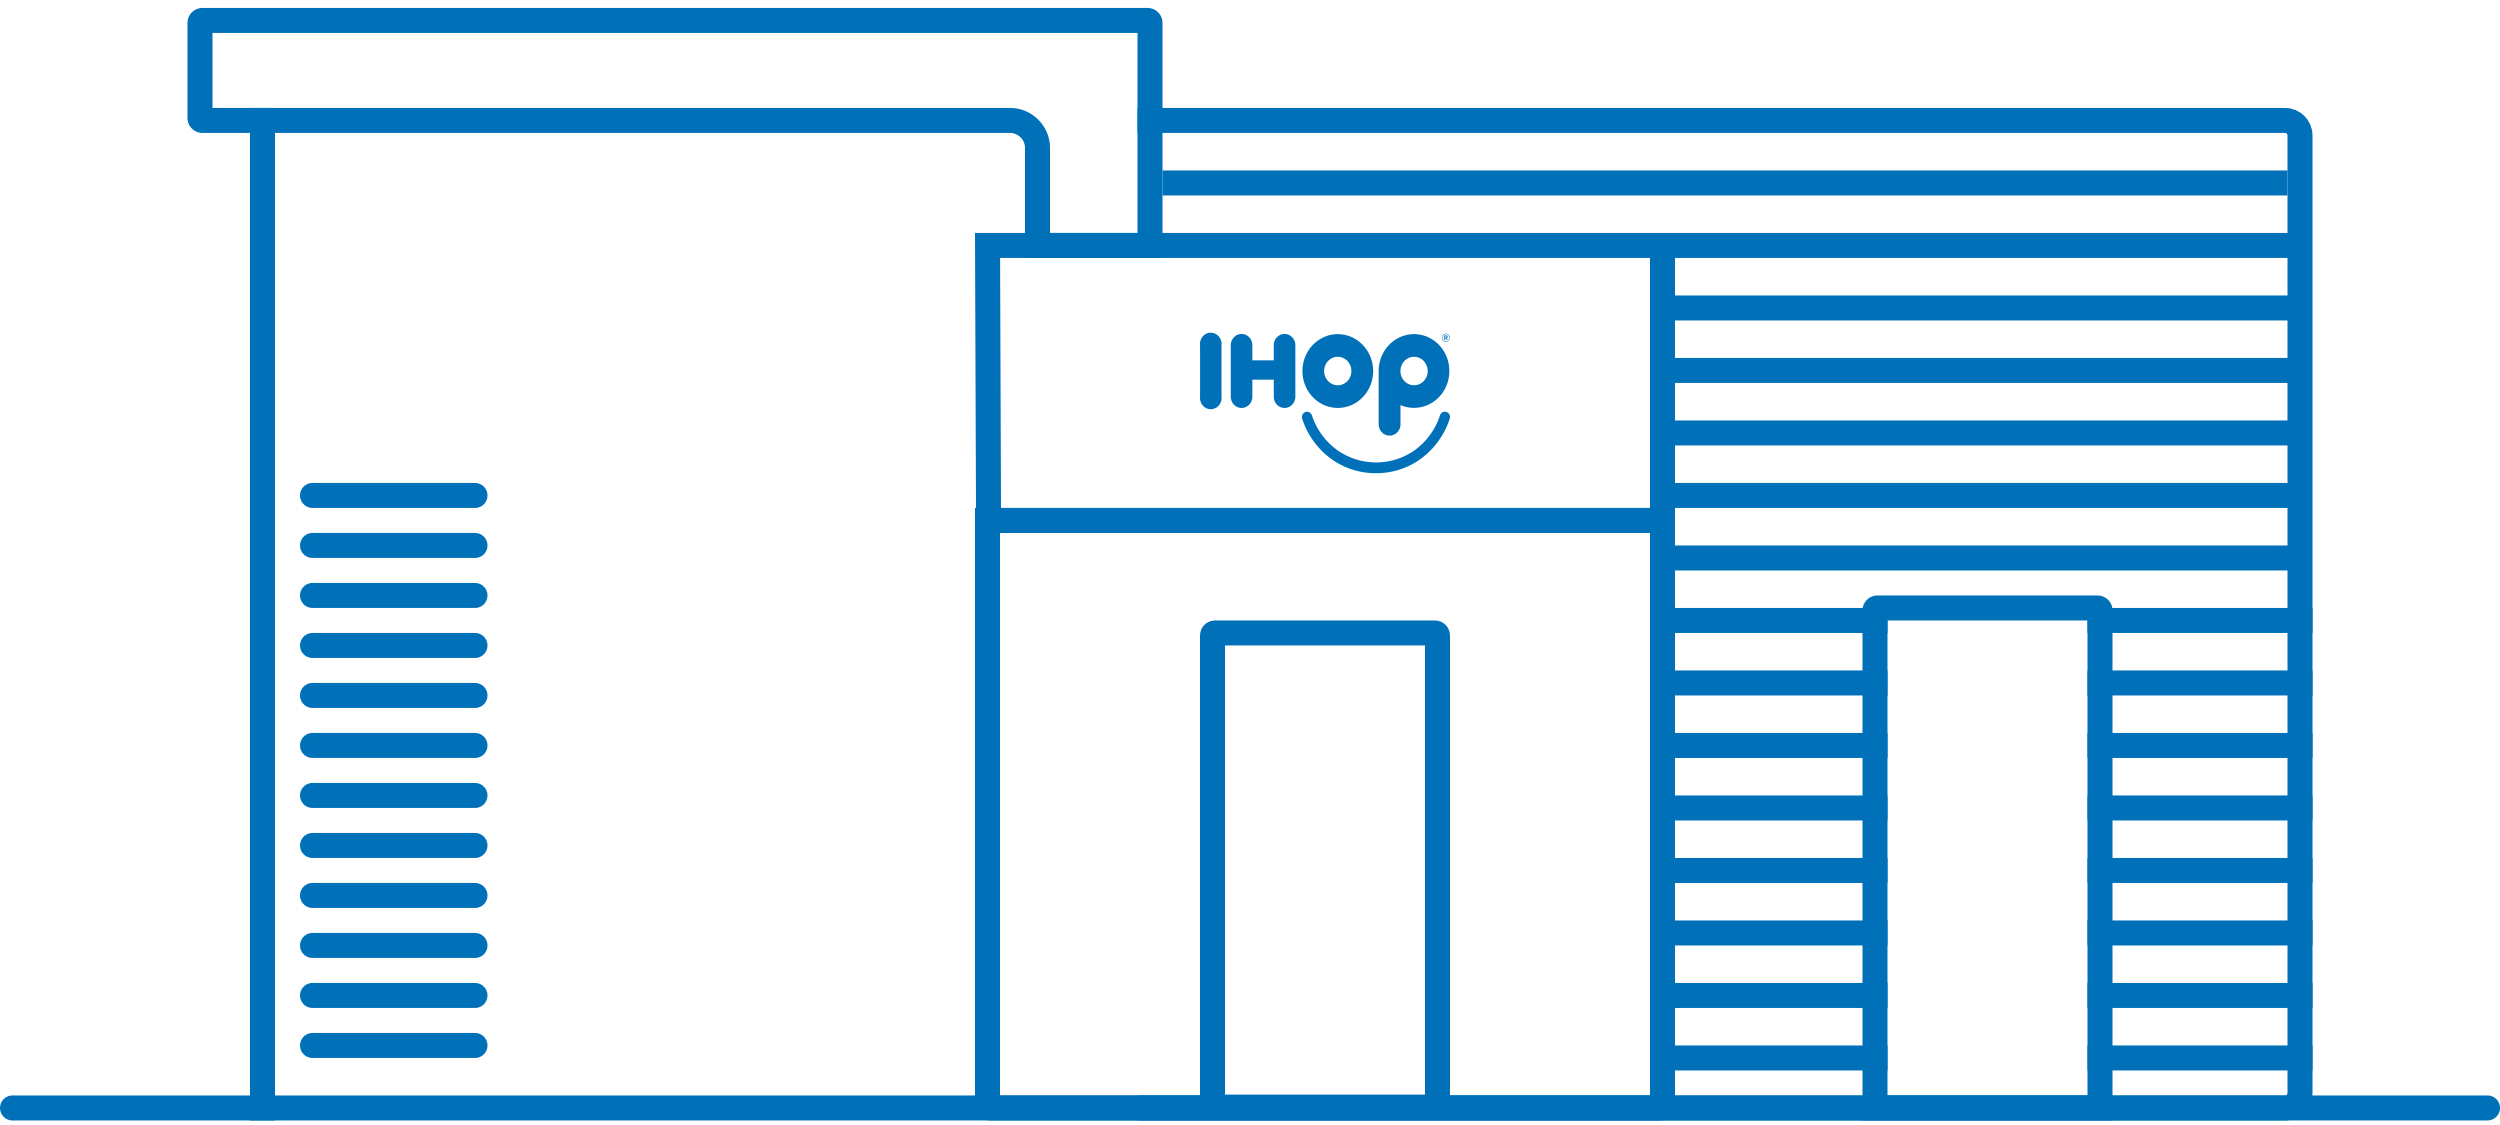 <svg width="200" height="90" fill="none" xmlns="http://www.w3.org/2000/svg"><path stroke="#0071B9" stroke-width="2" stroke-linecap="round" d="M1 88.637h198"/><path d="M21 8.637v81m70-80h91.802c.662 0 1.198.536 1.198 1.198v76.604c0 .661-.536 1.198-1.198 1.198H91" stroke="#0071B9" stroke-width="2"/><path d="M150 48.835c0-.11.089-.198.198-.198H167.8c.11 0 .2.09.2.2v39.8h-18V48.835Zm-71-7.198h54v46.802c0 .11-.089.198-.198.198H79.198a.198.198 0 0 1-.198-.198V41.637Z" stroke="#0071B9" stroke-width="2"/><path d="M97 50.835c0-.11.089-.198.198-.198H114.8c.11 0 .2.09.2.2v37.73H97V50.834Z" stroke="#0071B9" stroke-width="2"/><path fill-rule="evenodd" clip-rule="evenodd" d="M80 18.637h-2l.007 2 .08 22H134v-24H80Zm.007 2 .073 20H132v-20H80.007Z" fill="#0071B9"/><path d="M107.021 32.635c.559 0 1.106-.172 1.572-.496a2.92 2.92 0 0 0 1.043-1.323c.215-.54.272-1.133.163-1.705a2.999 2.999 0 0 0-.773-1.512 2.793 2.793 0 0 0-1.448-.81 2.718 2.718 0 0 0-1.634.167 2.857 2.857 0 0 0-1.27 1.086 3.033 3.033 0 0 0-.478 1.64c0 .782.297 1.532.827 2.086.53.553 1.248.865 1.998.867Zm-1.091-2.953a1.18 1.18 0 0 1 .185-.632 1.1 1.1 0 0 1 .489-.418 1.05 1.05 0 0 1 .63-.065c.211.044.406.153.558.312a1.179 1.179 0 0 1 .237 1.24 1.135 1.135 0 0 1-.401.51 1.06 1.06 0 0 1-1.378-.14 1.138 1.138 0 0 1-.237-.37 1.182 1.182 0 0 1-.083-.437Zm6.125 2.73a2.71 2.71 0 0 0 1.767.126 2.816 2.816 0 0 0 1.492-.996c.383-.49.604-1.097.631-1.728a3.048 3.048 0 0 0-.478-1.78 2.85 2.85 0 0 0-1.4-1.133 2.715 2.715 0 0 0-1.771-.04 2.828 2.828 0 0 0-1.447 1.066 3.033 3.033 0 0 0-.555 1.756v4.296a.93.93 0 0 0 .269.617.856.856 0 0 0 .604.253c.225 0 .441-.09.603-.252a.927.927 0 0 0 .269-.618v-1.567h.016Zm-.019-2.73c0-.225.064-.445.184-.632.119-.187.29-.333.489-.419a1.056 1.056 0 0 1 1.189.247 1.18 1.18 0 0 1 .236 1.24 1.128 1.128 0 0 1-.402.51 1.057 1.057 0 0 1-1.377-.14 1.165 1.165 0 0 1-.319-.805ZM97.72 27.616a.94.94 0 0 0-.215-.7.866.866 0 0 0-.29-.22.833.833 0 0 0-.995.22.936.936 0 0 0-.215.7v4.12a.936.936 0 0 0 .215.699.833.833 0 0 0 1.285 0 .913.913 0 0 0 .216-.7v-4.12Zm2.468 2.758v1.363a.922.922 0 0 1-.253.636.845.845 0 0 1-.61.264.845.845 0 0 1-.61-.264.92.92 0 0 1-.253-.636v-4.12a.92.92 0 0 1 .253-.637.845.845 0 0 1 .61-.263c.23 0 .449.095.61.264a.921.921 0 0 1 .253.636v1.212h1.714v-1.212a.92.92 0 0 1 .253-.637.843.843 0 0 1 .61-.263c.229 0 .448.095.61.264a.92.92 0 0 1 .253.636v4.12a.92.92 0 0 1-.253.636.845.845 0 0 1-.61.264.843.843 0 0 1-.61-.264.92.92 0 0 1-.253-.636v-1.363h-1.714Z" fill="#0071B9"/><path d="M110.077 37.858a6.105 6.105 0 0 1-3.49-1.08 6.421 6.421 0 0 1-2.4-3.24.45.45 0 0 1 0-.341.44.44 0 0 1 .096-.142.407.407 0 0 1 .307-.115.416.416 0 0 1 .368.307 5.58 5.58 0 0 0 2.092 2.81 5.403 5.403 0 0 0 3.035.939 5.403 5.403 0 0 0 3.034-.938 5.58 5.58 0 0 0 2.075-2.809.426.426 0 0 1 .206-.266.4.4 0 0 1 .471.069.441.441 0 0 1 .094.485 6.423 6.423 0 0 1-2.401 3.241 6.1 6.1 0 0 1-3.487 1.08Zm5.601-10.849c.038 0 .057-.02.057-.05 0-.033-.022-.051-.058-.051h-.073v.102l.074-.002Zm-.141-.136c0-.005 0-.01.002-.015a.054.054 0 0 1 .008-.012.03.03 0 0 1 .012-.01.032.032 0 0 1 .014-.002h.105a.136.136 0 0 1 .106.04c.018.02.028.047.027.075a.107.107 0 0 1-.017.065.107.107 0 0 1-.052.041l.056.07a.026.026 0 0 1 .007.012.032.032 0 0 1 .003.014.04.04 0 0 1-.01.026.036.036 0 0 1-.025.012.03.03 0 0 1-.018-.004.035.035 0 0 1-.013-.013l-.064-.097h-.06v.081l-.003.015a.05.05 0 0 1-.008.012.05.05 0 0 1-.012.009.037.037 0 0 1-.015.002.036.036 0 0 1-.026-.011.042.042 0 0 1-.01-.027l-.007-.283Zm.409.146a.302.302 0 0 0-.081-.205.273.273 0 0 0-.396 0 .295.295 0 0 0-.082.209.303.303 0 0 0 .082.206.276.276 0 0 0 .197.086.27.27 0 0 0 .198-.086.292.292 0 0 0 .082-.206v-.004Zm-.595.004a.34.34 0 0 1 .093-.234.306.306 0 0 1 .224-.096.306.306 0 0 1 .223.096.336.336 0 0 1 .091.232.337.337 0 0 1-.092.233.31.31 0 0 1-.447 0 .337.337 0 0 1-.092-.233" fill="#0071B9"/><path fill-rule="evenodd" clip-rule="evenodd" d="M17 2.637v6h63.8a3.2 3.2 0 0 1 3.2 3.2v6.8h7v-16H17Zm-.802-2C15.536.637 15 1.173 15 1.835v7.602a1.2 1.2 0 0 0 1.2 1.2h64.6a1.2 1.2 0 0 1 1.2 1.2v8.8h11V1.835c0-.662-.536-1.198-1.198-1.198H16.198Z" fill="#0071B9"/><path stroke="#0071B9" stroke-width="2" stroke-linecap="round" d="M25 39.637h13m-13 16h13m-13-8h13m-13 16h13m-13 8h13m-13 8h13m-13-36h13m-13 16h13m-13-8h13m-13 16h13m-13 8h13m-13 8h13m96-44h49m-49-10h49m-49-5h49m-49-5h49"/><path stroke="#0071B9" stroke-width="2" stroke-linecap="square" d="M94 14.637h88"/><path stroke="#0071B9" stroke-width="2" stroke-linecap="round" d="M134 44.637h49m-49-10h49"/><path stroke="#0071B9" stroke-width="2" stroke-linecap="square" d="M134 49.637h16m-16 10h16m-16-5h16m-16 10h16m-16 5h16m-16 10h16m-16-5h16m-16 10h16m18-35h16m-16 10h16m-16-5h16m-16 10h16m-16 5h16m-16 5h16m-16 5h16m-16 5h16"/></svg>
